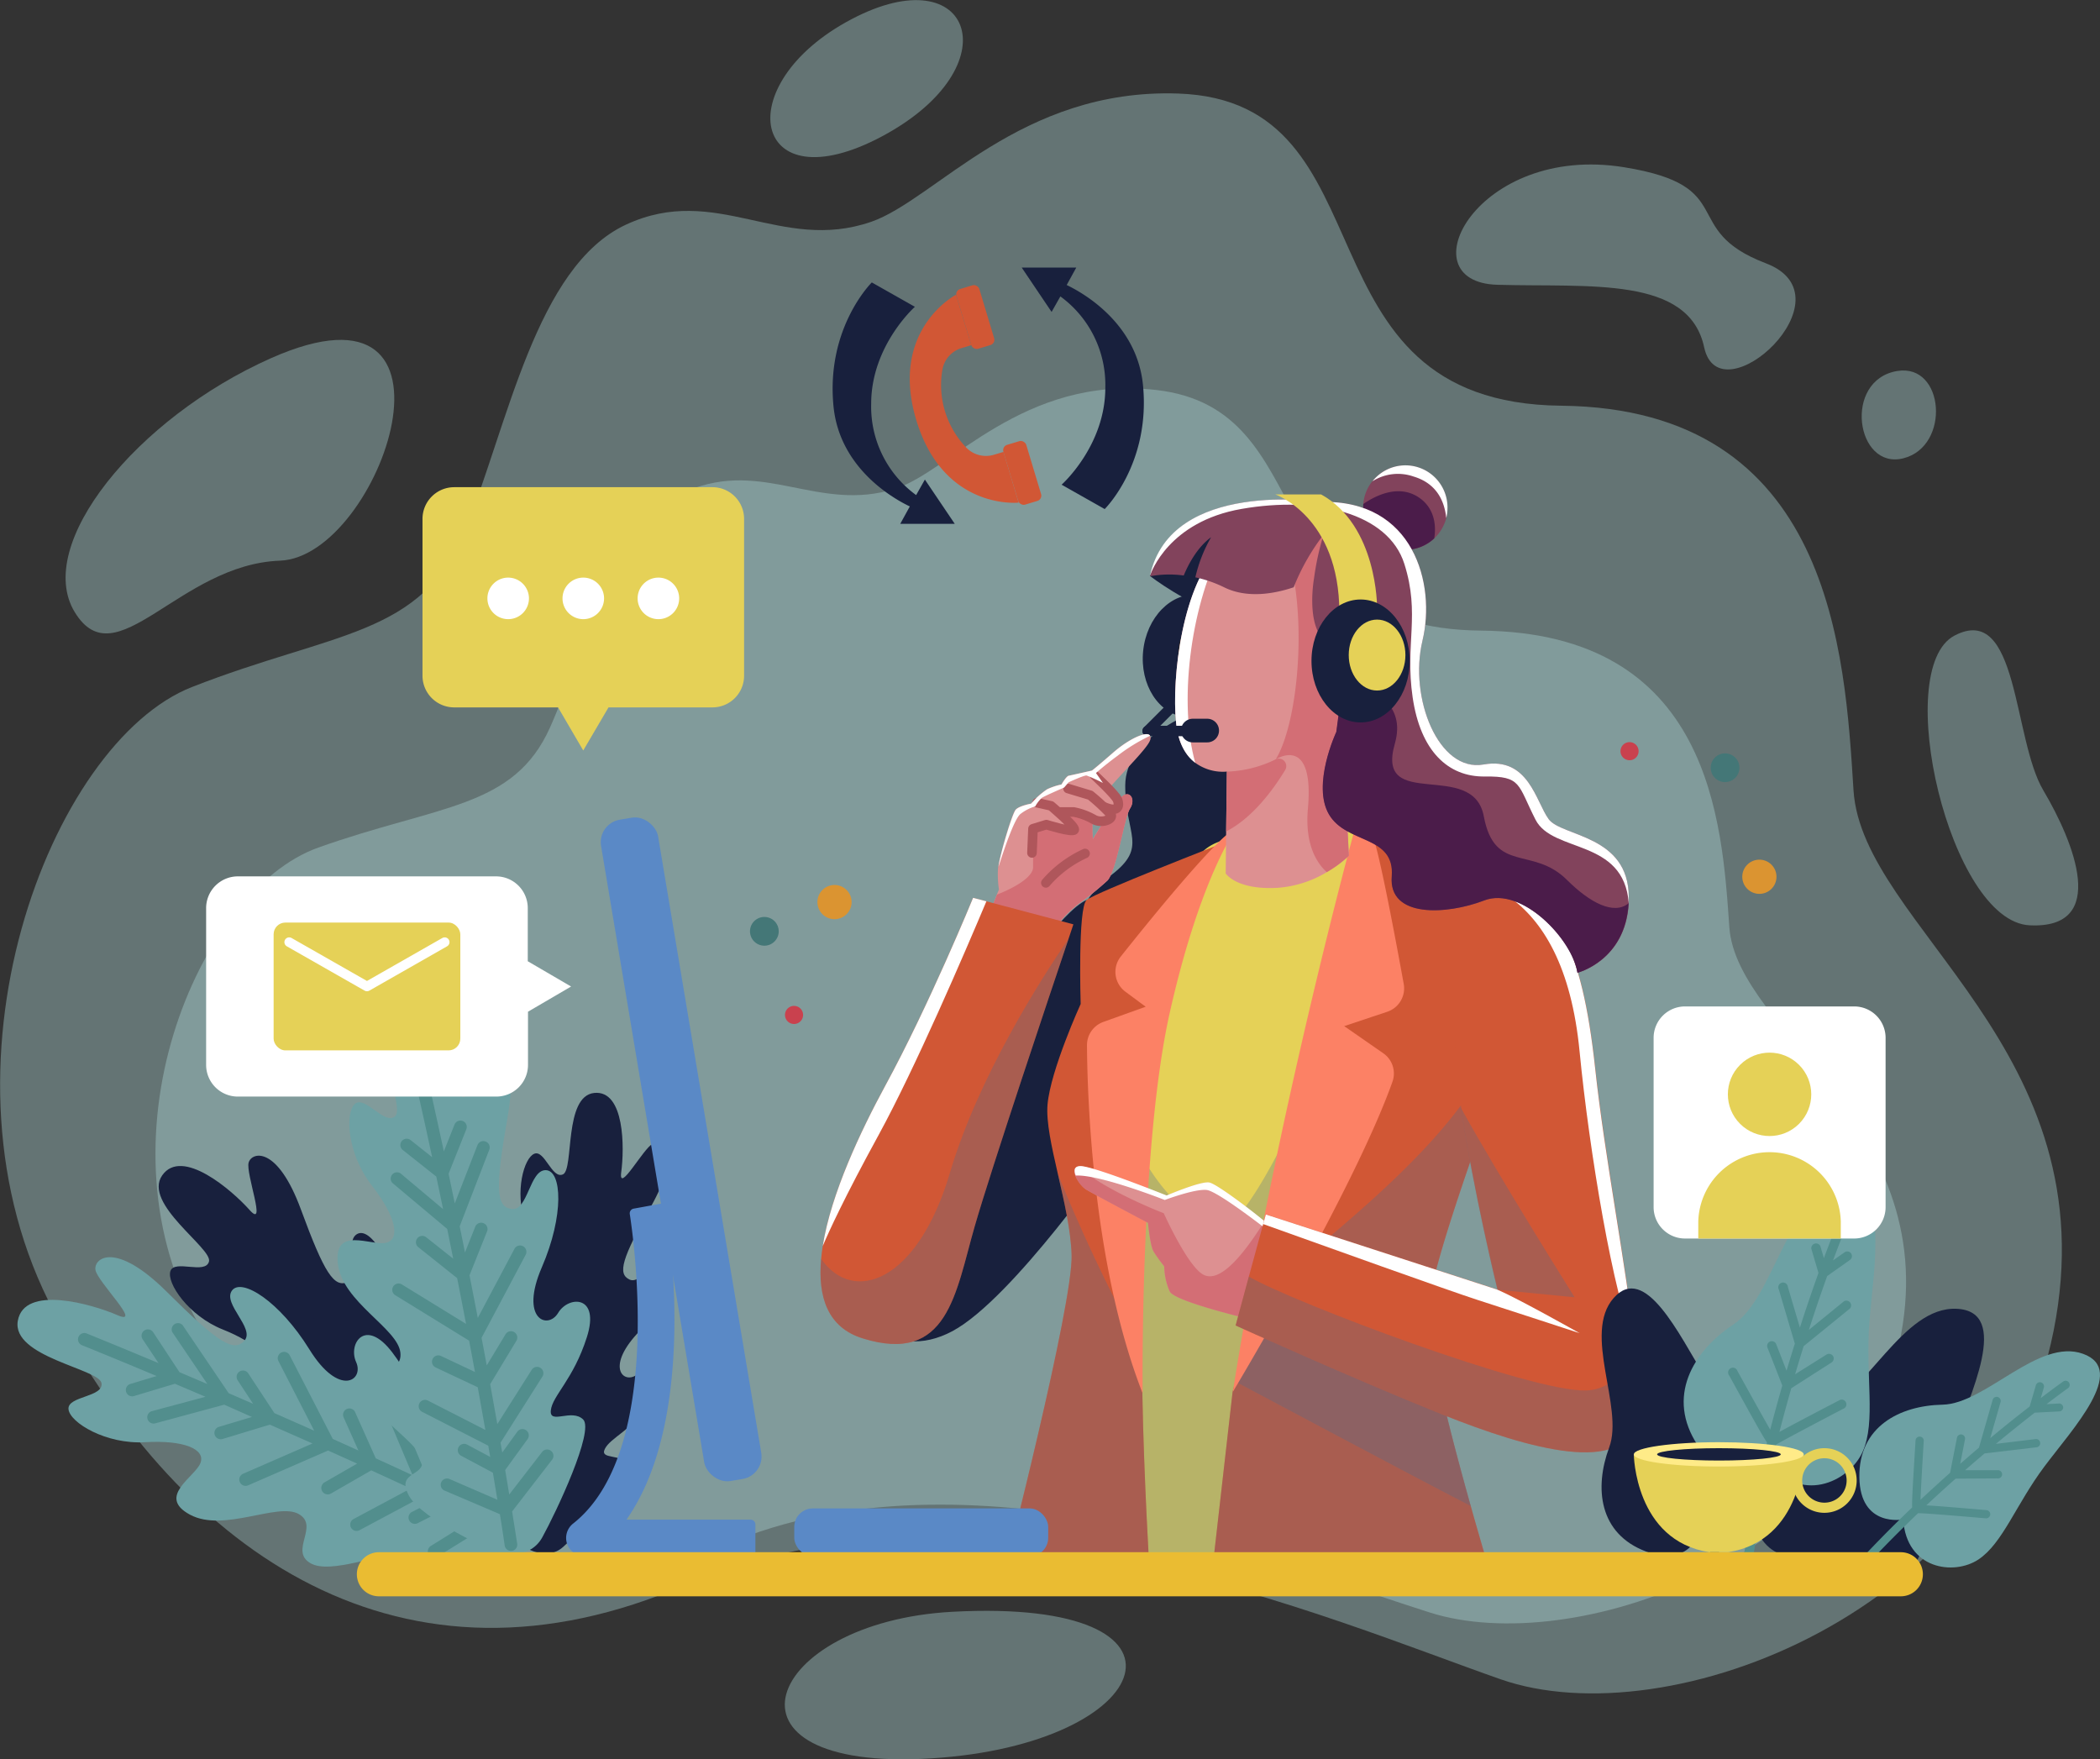 <svg xmlns="http://www.w3.org/2000/svg" xmlns:xlink="http://www.w3.org/1999/xlink" viewBox="0 0 438.69 367.51"><rect x="0" y="0" width="438.69" height="367.51" fill="#333333" stroke="none"/><defs><style>.cls-1,.cls-17,.cls-24{fill:none;}.cls-2{isolation:isolate;}.cls-3,.cls-5{opacity:0.4;}.cls-4,.cls-5{fill:#acd5d4;}.cls-6{fill:#18203d;}.cls-7{fill:#e5d157;}.cls-8{fill:#4a6c8f;opacity:0.3;mix-blend-mode:multiply;}.cls-14,.cls-9{fill:#fff;}.cls-9{stroke:#272525;stroke-miterlimit:10;}.cls-10{fill:#d15735;}.cls-11{fill:#fc8165;}.cls-12{fill:#dd9091;}.cls-13{fill:#d36e75;}.cls-15{fill:#82435c;}.cls-16{fill:#4b1c4a;}.cls-17{stroke:#af565b;}.cls-17,.cls-24{stroke-linecap:round;stroke-linejoin:round;stroke-width:2px;}.cls-18{fill:#6da1a4;}.cls-19{fill:#528e8d;}.cls-20{clip-path:url(#clip-path);}.cls-21{fill:#5a89c6;}.cls-22{fill:#eabc32;}.cls-23{fill:#ffeb88;}.cls-24{stroke:#fff;}.cls-25{fill:#db9431;}.cls-26{fill:#477;}.cls-27{fill:#c9414e;}</style><clipPath id="clip-path"><path class="cls-1" d="M380.9,245.25h9a55.24,55.24,0,0,1,55.24,55.24v0a30.2,30.2,0,0,1-30.2,30.2h-59.1a30.2,30.2,0,0,1-30.2-30.2v0a55.24,55.24,0,0,1,55.24-55.24Z"></path></clipPath></defs><g class="cls-2"><g id="Layer_2" data-name="Layer 2"><g id="OBJECTS"><g class="cls-3"><path class="cls-4" d="M182,46.33c-18.95,6.55-32.34-8.15-51.2.58s-24.7,41.92-33.69,64-27.39,21-57,32.6S-15.67,223.32,11.28,274s72.76,82.67,132,57,135.19,7.57,170.22,19.8S417.29,336.85,429,278,389,193.62,387.2,165.1s-4.49-79.77-61.08-80.35-34.4-63.66-80-65.21C213.15,18.42,195.42,41.67,182,46.33Z"></path><path class="cls-4" d="M339.25,34.93c-30.67-4.95-45.75,24-26.47,24.56s40-1.9,43.22,13.06S387.27,62,368.89,55,363.64,38.86,339.25,34.93Z"></path><path class="cls-4" d="M408.3,132.77c-13.25,6.95-1,59.69,15.67,60.52s9.27-17.41,2.88-28.19S421.73,125.72,408.3,132.77Z"></path><path class="cls-4" d="M396.32,77.5c-11.37,1.9-8.64,20.73,1.28,18.24S406.23,75.85,396.32,77.5Z"></path><path class="cls-4" d="M177.9,4c-26,13.67-20.78,39,6.4,24.46S203.17-9.32,177.9,4Z"></path><path class="cls-4" d="M56.57,74.84C28.54,87.3,7,113.8,15.63,127.9s21.75-10,42.86-10.78S100.38,55.35,56.57,74.84Z"></path><path class="cls-4" d="M199,336.69c-39.41,2.11-51.76,33.55-4.5,30.63S253.58,333.77,199,336.69Z"></path></g><path class="cls-5" d="M187,102.1c-16.08,5.05-27.46-6.28-43.47.45s-21,32.32-28.61,49.37-23.26,16.16-48.44,25.14S19.17,238.55,42.05,277.6s61.79,63.74,112.13,44,114.8,5.84,144.55,15.26,88.11-10.77,98-56.1-33.94-65.09-35.47-87.08-3.81-61.5-51.87-61.95-32.66-46.29-67.89-50.27C213.68,78.31,198.43,98.51,187,102.1Z"></path><path class="cls-6" d="M240.21,120.3s8.08,6.27,15.07,7.75-5.75,20.73-5.75,20.73-14.47,5-14.47,15.34,4.82,12.71-2.85,18.63-10.3,13.8,5.7,13.8S264,179.9,264,179.9l.88-52.16s-7.45-16-7.45-16.66-5.92-1.54-5.92-1.54Z"></path><path class="cls-6" d="M227,188c-10.17,4.49-40.95,57.74-46.18,72.21s5.54,24.62,18.16,17.85,33.86-37.55,33.86-37.55Z"></path><path class="cls-7" d="M283.54,327.65h-54s2.3-42.12,1.91-64.33c-.16-9.16.91-21.48,2.66-33.56h0c2.49-17.19,6.35-33.9,10-40.33,6.18-11,6.08-13.78,17.15-14.91,8.88-.9,26.73-5.35,35,3.56a16.73,16.73,0,0,1,4.1,9C302,197.14,283.54,327.65,283.54,327.65Z"></path><path class="cls-8" d="M283.54,327.65h-54s2.3-42.12,1.91-64.33c-.16-9.16.91-21.48,2.66-33.56,3.67,15.07,11.77,21.87,17.68,27.1,10.47,9.23,41.24-78.77,41.24-78.77s1.17,0,3.25,0a16.73,16.73,0,0,1,4.1,9C302,197.14,283.54,327.65,283.54,327.65Z"></path><ellipse class="cls-6" cx="249.02" cy="137.04" rx="12.84" ry="10.26" transform="translate(87.14 370.67) rotate(-84.11)"></ellipse><path class="cls-6" d="M246.68,147.32l-6.16,6.16a1.1,1.1,0,0,1-1.54,0h0a1.09,1.09,0,0,1,0-1.55l6.15-6.15a1.09,1.09,0,0,1,1.55,1.54Z"></path><ellipse class="cls-9" cx="252.57" cy="136.17" rx="7.41" ry="5.92" transform="translate(91.19 373.42) rotate(-84.11)"></ellipse><path class="cls-10" d="M240.52,206.21l-4.4,38.66s1.55,19.95,2.23,36.94c.13,3.25.23,6.39.29,9.26.31,17.91,1.57,38.34,1.57,38.34l-30.49-.63s14.46-56.25,14.14-66.63c-.16-5.2-1.58-11.27-2.88-16.95s-2.46-10.87-2.15-14.47c.64-7.23,6.92-21,6.92-21S225.12,189.56,227,188s28.42-11.86,28.42-11.86Z"></path><path class="cls-8" d="M209.72,328.78s14.46-56.25,14.14-66.63c-.16-5.2-1.58-11.27-2.88-16.95a346.9,346.9,0,0,0,17.37,36.61c.13,3.25.23,6.39.29,9.26.31,17.91,1.57,38.34,1.57,38.34Z"></path><path class="cls-11" d="M258.12,173.22c-2.89.48-17.4,18.29-24,26.61a5.15,5.15,0,0,0,1,7.35l4.21,3.12-8.85,3.18a5.15,5.15,0,0,0-3.41,4.9c.08,11.26,1.24,46.17,11.63,72.69,0,0-.62-51.54,5.66-79.51S258.12,173.22,258.12,173.22Z"></path><path class="cls-10" d="M321.28,201.19a69.85,69.85,0,0,1-2.44,8.29c-6,17.69-20.5,55.41-20.5,64.93,0,11.63,13.21,55,13.21,55H253.09l4.4-38.66,4.13-16,.9-3.49,22.62-88.94-.94-7.54s16.66,4.08,26.72,8.17S322.54,193.33,321.28,201.19Z"></path><path class="cls-8" d="M307.24,314.6c2.38,8.48,4.31,14.81,4.31,14.81H253.09l4.4-38.66.57-2.18,3.56-13.81,12.56-.43,15.35-.54s-20.6-5.21-19.36-8.44,42.44-31.52,43.44-53.61l5.23-2.26c-6,17.69-20.5,55.41-20.5,64.93a48.52,48.52,0,0,0,.94,7.87C300.91,291.37,304.4,304.5,307.24,314.6Z"></path><path class="cls-8" d="M307.24,314.6c-16-8.29-38.53-20.38-49.18-26l3.56-13.81,12.56-.43c7.64,2.44,16.71,5.32,25.1,7.95C300.91,291.37,304.4,304.5,307.24,314.6Z"></path><path class="cls-11" d="M283,173.22s-16.35,59.71-25.46,117.53c0,0,25.24-42.07,33.33-64.74a5.13,5.13,0,0,0-1.92-6l-8.15-5.66,9-3a5.16,5.16,0,0,0,3.44-5.81c-1.68-9.24-5.54-30-6.76-31.43A2.85,2.85,0,0,0,283,173.22Z"></path><path class="cls-12" d="M266.17,257l-.1.71-2.62,18.39s-18-4.09-19.1-6.37a13.46,13.46,0,0,1-1.14-5.22s-1.59-2.05-2.27-3.19-1.13-5.91-1.13-5.91-11.6-6.13-13-7a7,7,0,0,1-2.12-2.8c-.37-.92-.36-1.73.53-1.93a2.09,2.09,0,0,1,.46-.05c2.73,0,18,6.14,18,6.14s7-3,8.87-2.72c1.34.16,8.08,5.21,11.56,8.08A12.89,12.89,0,0,1,266.17,257Z"></path><path class="cls-13" d="M266.17,257.05l-2.72,19.09s-18-4.09-19.09-6.36a13.43,13.43,0,0,1-1.15-5.23s-1.59-2-2.27-3.19-1.13-5.91-1.13-5.91-11.6-6.13-13-7-3.55-4.29-1.59-4.73c6,5.18,17.89,9.72,17.89,9.72s4.71,10.5,8,12.67q4.35,2.9,13-10.94A12.7,12.7,0,0,1,266.17,257.05Z"></path><path class="cls-14" d="M266.17,257l-.1.71-.13.15s-11.38-9-13.86-9.28-8.76,2.09-8.76,2.09-13.65-5.38-18.6-5.1c-.37-.92-.36-1.73.53-1.93a2.09,2.09,0,0,1,.46-.05c2.73,0,18,6.14,18,6.14s7-3,8.87-2.72c1.34.16,8.08,5.21,11.56,8.08A12.89,12.89,0,0,1,266.17,257Z"></path><path class="cls-10" d="M341.72,297c-2.52,11-21.69,6-40.55-1.57s-43.05-18.54-43.05-18.54l2.76-10.21h0l3-11,.56-2,48.39,15.71h0c-.13-.52-5.13-21-7.58-37.94-.59-4.12-1-8-1.22-11.39-.8-14.61,8.28-28.76,11.11-32.8.53-.74.83-1.14.83-1.14,8.81,3.46,14.46,10.68,17.29,37.09,2,18.29,6.49,41.41,8.24,57.55C342.25,287.89,342.49,293.66,341.72,297Z"></path><path class="cls-14" d="M330,278.5c-.44-.14-14.49-4.75-21.33-6.95-5.4-1.73-32.82-11.56-44.79-15.85l.56-2,48.39,15.71C317.39,271.39,329.59,278.28,330,278.5Z"></path><path class="cls-14" d="M341.47,280.74c-4.39-9.68-9.5-40.46-11.49-61.05-1.71-17.79-7.68-27.44-14.87-32.45.53-.74.83-1.14.83-1.14,8.81,3.46,14.46,10.68,17.29,37.09C335.19,241.48,339.72,264.6,341.47,280.74Z"></path><path class="cls-8" d="M341.72,297c-2.52,11-21.69,6-40.55-1.57s-43.05-18.54-43.05-18.54l2.76-10.21c9.24,5.36,59,24.2,70.5,23.78,5.76-.21,8.6-4.92,10.09-9.76C342.25,287.89,342.49,293.66,341.72,297Z"></path><path class="cls-8" d="M328.94,271l-16.14-1.58h0c-.13-.52-5.13-21-7.58-37.94C313.33,246.17,328.94,271,328.94,271Z"></path><path class="cls-12" d="M280.54,153.77l1.24,25a24.84,24.84,0,0,1-4.62,3.42,23.18,23.18,0,0,1-10.23,3.27c-8.66.5-10.88-3-10.88-3l.09-8.78.15-12.5a9.78,9.78,0,0,1-6.59-1.83h0c-1.89-1.44-3.57-4-4-8.32-1-9.41,1.35-29.48,9.46-36.7h0A9.88,9.88,0,0,1,261,111.7a64.59,64.59,0,0,1,6.53-.55c7-.24,17.08.53,17.72,7C286.23,128,280.54,153.77,280.54,153.77Z"></path><path class="cls-13" d="M280.54,153.77l1.24,25a24.84,24.84,0,0,1-4.62,3.42c-2.89-2.67-4.49-7-3.94-13.26,1.41-15.69-6.73-10.29-6.73-10.29,5-8.09,7.21-33.62,1-47.47,7-.24,17.08.53,17.72,7C286.23,128,280.54,153.77,280.54,153.77Z"></path><path class="cls-14" d="M249.69,159.36c-1.89-1.44-3.57-4-4-8.32-1-9.41,1.35-29.48,9.46-36.7C248.54,127.34,246.25,147.08,249.69,159.36Z"></path><path class="cls-13" d="M268.48,160.84c-2.57,4.23-6.83,10-12.34,12.85l.15-12.5a24.84,24.84,0,0,0,10.2-2.57A1.56,1.56,0,0,1,268.48,160.84Z"></path><path class="cls-6" d="M252.18,155.08h-3a2.47,2.47,0,0,1-2.47-2.47h0a2.48,2.48,0,0,1,2.47-2.47h3a2.47,2.47,0,0,1,2.47,2.47h0A2.46,2.46,0,0,1,252.18,155.08Z"></path><path class="cls-6" d="M248.45,153.79h-8.7a1.09,1.09,0,0,1-1.09-1.09h0a1.09,1.09,0,0,1,1.09-1.09h8.7a1.09,1.09,0,1,1,0,2.18Z"></path><path class="cls-15" d="M302.38,106.06a9.08,9.08,0,0,1-.26,2.17,8.9,8.9,0,0,1-2.51,4.24,8.8,8.8,0,0,1-14.82-6.41,6.51,6.51,0,0,1,0-.77,8.79,8.79,0,0,1,17.55.77Z"></path><path class="cls-14" d="M302.38,106.06a9.08,9.08,0,0,1-.26,2.17c-.36-3.62-2.06-7.27-6.84-8.69a9.92,9.92,0,0,0-8.58,1,8.79,8.79,0,0,1,15.68,5.47Z"></path><path class="cls-16" d="M299.61,112.47a8.8,8.8,0,0,1-14.82-6.41,6.51,6.51,0,0,1,0-.77c2.9-2,7.41-4,11.38-1.52C299.34,105.75,300.15,109.17,299.61,112.47Z"></path><path class="cls-15" d="M340.25,187.44c0,.42,0,.84,0,1.24h0c-.66,12-10.7,14.52-10.7,14.52-1-6.88-11.59-18.13-19.47-15.11s-20,3.7-19.31-5-9.4-6.72-13.09-12.93,1.51-17.28,1.51-17.28l1.68-12.76s-.07-.13-.23-.37c-.59-.93-2.24-3.49-4.64-6.68-3-4-1.5-12.25-1.5-12.25a56.29,56.29,0,0,1,2-9.14,45.56,45.56,0,0,0-6.25,11c-3.83,1.29-9.61,2.44-14.54,0a26,26,0,0,0-6-2.08,30.21,30.21,0,0,1,3.29-8.38c-2.85,2.08-4.71,5.57-5.72,8a22.18,22.18,0,0,0-7,.15v0C244.61,100,276,104.85,276,104.85c19.3-.5,24,17.12,21.15,29s3.35,27.53,12.76,25.85,10.91,7.72,13.6,11.41S340.25,174.34,340.25,187.44Z"></path><path class="cls-14" d="M340.25,187.44c0,.42,0,.84,0,1.24-1.05-13.62-15.89-10.39-19.49-17.47-3.74-7.35-2.87-9.1-10.58-9s-13.45-5.35-15.08-16.55,1.63-17.31-1.74-27.89-18.3-14.2-34-11.46c-15.2,2.65-18.9,13.27-19.12,13.94C244.61,100,276,104.85,276,104.85c19.3-.5,24,17.12,21.15,29s3.35,27.53,12.76,25.85,10.91,7.72,13.6,11.41S340.25,174.34,340.25,187.44Z"></path><path class="cls-16" d="M340.21,188.69c-.66,12-10.7,14.52-10.7,14.52-1-6.88-11.59-18.13-19.47-15.11s-20,3.7-19.31-5-9.4-6.72-13.09-12.93,1.51-17.28,1.51-17.28l1.68-12.76s-.07-.13-.23-.37c6.16,4.45,13.21,7.09,10.77,15.64-4.09,14.31,16.35,3.07,18.6,15.13s10.22,6.13,17.38,13.29C332.1,188.55,337.13,191.23,340.21,188.69Z"></path><path class="cls-7" d="M287.67,126.87s.1-17.08-11.69-23.59H266.4s13.39,4.6,13.39,24.7Z"></path><ellipse class="cls-6" cx="284.23" cy="138.07" rx="10.26" ry="12.84"></ellipse><ellipse class="cls-7" cx="287.67" cy="136.84" rx="5.92" ry="7.41"></ellipse><path class="cls-12" d="M240.22,153.68c-.6-1.08-4.38.62-7.78,3.58-4,3.46-4.37,3.69-4.37,3.69s-4.31,1-4.85,1.08-1.51,1.83-1.51,1.83a13.29,13.29,0,0,0-3,1,16.47,16.47,0,0,0-3.34,3s-2.48.42-3.23,1.28S209,178,208.54,181a3.93,3.93,0,0,0-.07.61,21.31,21.31,0,0,0,.21,4.2l-.41,1h0L206.21,192l13.59,2.69a25.83,25.83,0,0,1,5.58-5.92,61.89,61.89,0,0,0,6-4.85c1.9-2.25,3.46-13.13,4.67-15s0-3.81-1.56-2.6a7.4,7.4,0,0,0-1,1.07l0-.12h0a.49.49,0,0,0,0-.11,11.51,11.51,0,0,0-1.93-2.33c3.33-3.89,8.25-8.64,8.72-10.27A1,1,0,0,0,240.22,153.68Zm-11.93,21.58a22.8,22.8,0,0,1,0-4.24v0a1.25,1.25,0,0,0,.12.08h0a3.28,3.28,0,0,0,2.26.39C229.37,173.47,228.29,175.26,228.29,175.26Zm3.59-6.29h0a3.24,3.24,0,0,0,.39.07l-.5.7c-.31-.32-.73-.73-1.2-1.17l.18,0A7.22,7.22,0,0,0,231.88,169Z"></path><path class="cls-13" d="M236.08,168.86c-1.21,1.9-2.77,12.78-4.67,15a61.89,61.89,0,0,1-6,4.85,25.83,25.83,0,0,0-5.58,5.92L206.21,192l2.06-5.12h0c6-2.39,7.54-4.52,7.54-5.66s0-8.07,0-8.07,2.29-1,2.8-.86,5.23,1.32,5.82,1.07-2.86-3.09-2.86-3.09a2.13,2.13,0,0,1,1.74-.8,23.38,23.38,0,0,1,5,1.58,22.8,22.8,0,0,0,0,4.24s1.08-1.79,2.36-3.79c0,0,1.2-.42,1.2-.65s0-.63-.07-1.08-.06-.71-.06-.71l.16-.06h0l1.22-.44.38-1.32,0,.12a7.4,7.4,0,0,1,1-1.07C236.08,165.05,237.29,167,236.08,168.86Z"></path><path class="cls-17" d="M218.48,184.43a24,24,0,0,1,8.19-6.14"></path><path class="cls-17" d="M215.58,178.18l.21-5.06,2.8-.86s5.49,1.72,5.82,1.08-4.85-5-4.85-5l-2.91-.65"></path><path class="cls-17" d="M223.11,164.72l4.64,1.4a40.48,40.48,0,0,1,4.3,4c.65,1-1.93,2.05-3.66,1a13.65,13.65,0,0,0-4.09-1.5l-2.94,0"></path><path class="cls-17" d="M228.61,161.92s4.41,4.09,4.84,5.17.33,2.8-2.69,1.51"></path><path class="cls-14" d="M233.43,157.9c-2.52,1.84-4.48,3.58-4.48,3.58l1.45,2.07A36.56,36.56,0,0,0,227,162c-.51-.09-3.77,1.42-3.77,1.42l-.93,1.09s-4.11,1.77-4.69,2.18a7.34,7.34,0,0,0-1.35,1.76,9.24,9.24,0,0,0-3,1.52c-1.23.81-3.27,6.72-4.67,11.08.42-3,2.89-11.08,3.59-11.89s3.23-1.28,3.23-1.28a16.47,16.47,0,0,1,3.34-3,13.29,13.29,0,0,1,3-1s1-1.73,1.51-1.83,4.85-1.08,4.85-1.08.39-.23,4.37-3.69c3.4-3,7.18-4.66,7.78-3.58A36.59,36.59,0,0,0,233.43,157.9Z"></path><path class="cls-10" d="M224.23,193.09s-.37,1.09-1,3c0,0,0,0,0,0C219.55,207,207,244.4,203.61,256.2c-4,13.85-5.55,28.93-23.4,23.38-7.31-2.26-9.4-8.67-8.67-16.61.07-.87.19-1.77.33-2.68,1.74-11,8-24.14,13-33.37,9.23-16.94,18.41-39.37,18.41-39.37l2.76.73Z"></path><path class="cls-8" d="M223.22,196.09C219.55,207,207,244.4,203.61,256.2c-4,13.85-5.55,28.93-23.4,23.38-7.31-2.26-9.4-8.67-8.67-16.61,6.7,9.61,20.15,4.91,26.91-18C204.36,225,217.46,204.49,223.22,196.09Z"></path><path class="cls-14" d="M206.06,188.28c-4.54,10.78-14.8,34.68-22.5,48.78-7.18,13.12-10.41,20.2-11.69,23.23,1.74-11,8-24.14,13-33.37,9.23-16.94,18.41-39.37,18.41-39.37Z"></path><path class="cls-6" d="M103.8,327.66s-15.46,1.91-20.23-.94,1-4.85-1.36-7.42-13.52-2.42-16.2-6.37,4.82-5.8,2-9.69-14.92-2.84-19.44-8.85,4-6.33,6.1-8.35-1-5.48-8.14-8.32S34.75,268,35.6,265.52s7.33.79,8.06-2-13.92-12.09-9.77-18,14.6,3.14,18.26,7.25-.86-7.65-.21-9.91,6-3.59,10.92,9.79,6.94,16.44,9.84,15.14-.9-8.39,1.89-10,7.62,5.82,9,16.89,7.26,10.08,7.3,6.12,5.37-7.26,7.24,1.29,0,13.37,1.14,16,3.32-2.4,6.38-1.65,4.62,18.38,4.76,24.08S103.8,327.66,103.8,327.66Z"></path><path class="cls-6" d="M103.3,305a1.25,1.25,0,0,0-1.4,1.07l-1.36,10.49c-1-1.26-2.08-2.52-3.12-3.76l.75-7.47A1.26,1.26,0,0,0,97.05,304a1.24,1.24,0,0,0-1.36,1.12l-.5,5-1.27-1.5.56-15.38a1.24,1.24,0,0,0-1.2-1.29,1.26,1.26,0,0,0-1.29,1.2l-.45,12.64q-2.61-3.09-5.18-6.08l.15-10a1.24,1.24,0,1,0-2.48,0l-.11,7.15-3.62-4.17-.74-18.47a1.24,1.24,0,1,0-2.48.09l.61,15.38q-2.89-3.33-5.63-6.43L70.67,274A1.24,1.24,0,0,0,69.26,273a1.26,1.26,0,0,0-1.05,1.42l.82,5.46-3.49-3.91L63,260a1.25,1.25,0,0,0-2.46.4l2,12.15-4-4.43-1.4-9.31a1.24,1.24,0,0,0-2.46.37l.84,5.63c-6.34-7-10.27-11.13-10.38-11.25a1.25,1.25,0,0,0-1.81,1.71c.12.12,4.21,4.46,10.78,11.68l-5.35-.76a1.24,1.24,0,0,0-1.41,1.05,1.26,1.26,0,0,0,1.06,1.41l8.32,1.19,4.39,4.85L50.28,272.8a1.24,1.24,0,0,0-.42,2.45l13.86,2.38,4,4.45-6.71-1a1.24,1.24,0,1,0-.35,2.46L70.24,285l6,6.89-14.83-.34a1.25,1.25,0,0,0-.06,2.49l17.1.4,4.1,4.73-7.35.65a1.24,1.24,0,0,0,.22,2.48l9.12-.81q2.73,3.19,5.53,6.5l-12.71.73a1.24,1.24,0,0,0,.14,2.48l14.57-.83,1.44,1.72-5.15.2a1.24,1.24,0,1,0,.1,2.48l7.07-.27L99,318.61,89,319.87a1.25,1.25,0,0,0,.32,2.47l11.6-1.46,4,4.84a1.23,1.23,0,0,0,1.47.35,1.17,1.17,0,0,0,.28-.17,1.25,1.25,0,0,0,.18-1.75l-4.05-5,1.66-12.8A1.23,1.23,0,0,0,103.3,305Z"></path><path class="cls-6" d="M109,322.79s-10.2-9.31-11-14.18,3.85-2.11,4.21-5.19-6.16-10.5-5-14.59,6.69-.1,7.69-4.23-6.69-11.69-5.25-18.2,6.56-1,9.14-.7,3.15-3.81.92-10.28-.26-13.54,1.91-14.41,3.69,5.4,6,4.3.12-16.35,6.52-17,6.3,11.65,5.64,16.49,4.66-5,6.56-5.86,5.86,2-.3,13-7.08,14.15-4.53,15.35,5.14-5.44,7.8-4.46.47,8.49-6.22,15.78-2.6,10.7.09,8.44,8-.57,3.31,5.63-9,7.67-10.14,10,3.53.85,4.8,3.35-9.72,13.71-13.48,17.09S109,322.79,109,322.79Z"></path><path class="cls-6" d="M124,309.38a1.11,1.11,0,0,0-1.53-.32l-7.85,5.13c.25-1.43.5-2.85.74-4.27l5.45-3.8a1.1,1.1,0,1,0-1.26-1.81l-3.68,2.56c.09-.57.19-1.14.28-1.72l10.69-8.49a1.11,1.11,0,0,0-1.38-1.73l-8.78,7q.58-3.54,1.12-7l6.8-5.64a1.1,1.1,0,0,0-1.41-1.7l-4.89,4.05c.25-1.63.5-3.25.74-4.84l12-11.15a1.1,1.1,0,0,0-1.5-1.62l-10,9.28c.38-2.57.74-5.08,1.08-7.5l5.43-6.26a1.1,1.1,0,1,0-1.66-1.45l-3.22,3.7c.22-1.58.43-3.12.63-4.61l9.27-11a1.1,1.1,0,0,0-1.68-1.42l-7,8.33c.24-1.84.47-3.59.68-5.24l5.46-6.31a1.11,1.11,0,1,0-1.67-1.45l-3.3,3.81c1-8.28,1.58-13.33,1.59-13.47a1.1,1.1,0,1,0-2.19-.24c0,.15-.59,5.41-1.66,14l-2.57-4a1.1,1.1,0,0,0-1.52-.33,1.11,1.11,0,0,0-.34,1.52l4,6.29q-.34,2.71-.74,5.75l-5-8.31a1.09,1.09,0,0,0-1.51-.38,1.1,1.1,0,0,0-.38,1.51l6.39,10.7q-.35,2.55-.72,5.25l-3.21-5.07a1.11,1.11,0,1,0-1.87,1.18l4.61,7.27c-.36,2.59-.75,5.28-1.15,8L109,273.41a1.11,1.11,0,0,0-1.56-.15,1.1,1.1,0,0,0-.15,1.55l9.59,11.75q-.4,2.7-.83,5.49l-4.68-4.58a1.1,1.1,0,0,0-1.54,1.58l5.8,5.68q-.57,3.67-1.19,7.47l-7.81-8.15a1.11,1.11,0,0,0-1.6,1.53l9,9.34-.33,2-3.1-3.35a1.1,1.1,0,0,0-1.62,1.5l4.26,4.6-.81,4.71-6.65-6a1.1,1.1,0,0,0-1.48,1.64l7.67,7q-.48,2.71-1,5.44a1.11,1.11,0,0,0,.61,1.2,1.31,1.31,0,0,0,.28.09,1.11,1.11,0,0,0,1.28-.89q.51-2.81,1-5.59l9.58-6.26A1.11,1.11,0,0,0,124,309.38Z"></path><path class="cls-18" d="M107.78,323.82s-14,8.75-19.91,8.12-1.2-5.12-4.63-6.54-14.1,3.71-18.45,1.11,2-7.75-2.4-10.24-15.64,3.92-22.68.15,1-7.87,2.15-10.77-3.37-4.86-11.55-4.38-15.7-4.09-16-6.88,7.42-2.5,6.89-5.48-18.81-5.43-17.48-13,15.47-3.5,20.84-1.17-4.24-7-4.62-9.46,4.14-6.12,14.89,4.56,14,12.75,16.24,10.2-4.61-7.69-2.62-10.44,9.95,2.21,16.18,12.28,11.49,6.47,9.76,2.64,1.94-9.4,7.56-2,5.92,12.91,8.25,14.93,2.12-3.8,5.41-4.45,12.67,15.65,15.34,21.08S107.78,323.82,107.78,323.82Z"></path><path class="cls-19" d="M97.18,302.2a1.33,1.33,0,0,0-.87,1.66l3.38,10.71L95,312.34l-2.62-7.52a1.32,1.32,0,1,0-2.5.87l1.77,5.07-1.89-.88-6.33-15.07a1.32,1.32,0,0,0-2.44,1l5.21,12.38q-3.9-1.82-7.7-3.55L74.19,295a1.32,1.32,0,1,0-2.41,1.08L74.87,303l-5.35-2.41-9-17.47a1.32,1.32,0,0,0-2.35,1.21l7.46,14.53-8.31-3.67-5.46-8.3a1.32,1.32,0,0,0-2.21,1.46l3.23,4.9-5.11-2.22-9.64-14.24A1.32,1.32,0,0,0,36,278.29l7.32,10.83-5.83-2.48L32,278.3a1.32,1.32,0,1,0-2.21,1.45l3.33,5c-9.22-3.86-14.87-6.13-15-6.19a1.32,1.32,0,1,0-1,2.45c.16.07,6.05,2.42,15.6,6.44l-5.49,1.65a1.32,1.32,0,1,0,.76,2.53l8.55-2.57,6.39,2.72-11.19,3a1.32,1.32,0,0,0,.69,2.55l14.41-3.9L52.63,296l-6.89,2.06a1.32,1.32,0,0,0,.75,2.54l9.88-3,8.91,3.94-14.45,6.3a1.32,1.32,0,1,0,1.05,2.42l16.66-7.25,6.06,2.73-6.79,3.91A1.32,1.32,0,1,0,69.13,312l8.43-4.85c2.7,1.24,5.45,2.5,8.22,3.79l-11.92,6.38a1.32,1.32,0,1,0,1.25,2.33l13.67-7.31,2.16,1-4.88,2.49a1.32,1.32,0,1,0,1.21,2.35L94,314.77l5.17,2.47L90,322.94a1.32,1.32,0,0,0,1.4,2.24L102,318.59c2,1,4,1.92,6,2.9a1.33,1.33,0,0,0,1.58-.32,1.41,1.41,0,0,0,.18-.29,1.32,1.32,0,0,0-.6-1.77l-6.12-3-4.11-13.07A1.33,1.33,0,0,0,97.18,302.2Z"></path><path class="cls-18" d="M103.42,324.12s-15.2-6.52-18-11.69,3.52-3.91,2.73-7.54S77,295.44,76.64,290.38s7.53-2.74,7-7.82S71.51,272,70.58,264s7-3.68,10.07-4.39,2.06-5.54-3-12S72,232.45,74.14,230.6s6.3,4.66,8.44,2.53-6.3-18.54.69-21.79S95,222,96.15,227.78s3.3-7.48,5.11-9.21,7.39-.1,4.77,14.83-2.44,18.79.92,19.15,3.68-8.17,7.06-8.11,3.88,9.42-.82,20.29,1.26,13.13,3.41,9.52,8.82-3.79,6,5.07-7.2,12.22-7.53,15.29,4.33-.43,6.74,1.9-5.6,19.34-8.53,24.64S103.42,324.12,103.42,324.12Z"></path><path class="cls-19" d="M115.1,303.07a1.32,1.32,0,0,0-1.85.23l-6.87,8.9c-.28-1.72-.56-3.42-.85-5.12l4.68-6.45a1.32,1.32,0,1,0-2.14-1.56l-3.15,4.36-.36-2.06,8.75-13.81a1.32,1.32,0,0,0-2.24-1.41l-7.18,11.34c-.5-2.81-1-5.6-1.49-8.34l5.47-9.06a1.32,1.32,0,0,0-2.26-1.37l-3.93,6.51q-.54-2.93-1.08-5.77l9.21-17.34a1.32,1.32,0,0,0-2.34-1.24l-7.66,14.43c-.59-3.06-1.16-6-1.73-8.91l3.69-9.22a1.33,1.33,0,0,0-2.46-1l-2.18,5.46q-.55-2.82-1.1-5.47l6.18-16a1.32,1.32,0,1,0-2.47-.95L95,251.39q-.67-3.25-1.29-6.2l3.7-9.28a1.32,1.32,0,1,0-2.46-1l-2.23,5.61c-2.1-9.77-3.47-15.71-3.5-15.87a1.32,1.32,0,0,0-2.58.59c0,.17,1.47,6.35,3.63,16.49l-4.49-3.57a1.33,1.33,0,0,0-1.86.22,1.31,1.31,0,0,0,.22,1.85l7,5.55c.45,2.13.93,4.41,1.42,6.8l-8.88-7.46a1.32,1.32,0,0,0-1.7,2l11.44,9.6q.61,3,1.25,6.21l-5.63-4.47a1.32,1.32,0,1,0-1.65,2.07L95.5,267q.91,4.62,1.86,9.56l-13.43-8.26a1.32,1.32,0,0,0-1.38,2.25L98,280.06c.41,2.15.81,4.33,1.22,6.54l-7.09-3.34A1.32,1.32,0,0,0,91,285.65l8.8,4.14c.53,2.93,1.06,5.91,1.59,8.92l-12-6.14a1.32,1.32,0,0,0-1.2,2.36L102,302c.14.78.27,1.56.41,2.35l-4.83-2.58a1.32,1.32,0,0,0-1.25,2.33l6.63,3.54c.32,1.87.63,3.76.94,5.65L94,309a1.32,1.32,0,1,0-1,2.43l11.43,4.88c.35,2.17.69,4.36,1,6.54a1.33,1.33,0,0,0,1.16,1.12,1.38,1.38,0,0,0,.35,0,1.32,1.32,0,0,0,1.1-1.51c-.35-2.24-.7-4.49-1.06-6.72l8.38-10.85A1.31,1.31,0,0,0,115.1,303.07Z"></path><g class="cls-20"><path class="cls-6" d="M379.06,324s-9.27,5-13-6.59,4.21-19.29,14-22.5,17.31-22.06,28.7-21.51,2.85,17.91-1,28.6-4.18,20.55-8.64,25.94S383.31,335.27,379.06,324Z"></path><path class="cls-6" d="M407.86,287.05a1,1,0,0,0-1.26-.6l-2.79,1c2.32-3.22,3.74-5.07,3.81-5.15a1,1,0,1,0-1.57-1.21c-.06.08-1.55,2-4,5.38l0-2.66a1,1,0,1,0-2,0l.1,5.33c-2,2.76-4.28,6.15-6.83,10l-.16-8.94a1,1,0,1,0-2,0l.21,11.85c-1,1.61-2.1,3.29-3.18,5l-.62-6a1,1,0,0,0-1.08-.88,1,1,0,0,0-.88,1.08l.88,8.52q-2.43,4-4.91,8.29c-.83-3.24-2.35-9.49-3.37-13.74a1,1,0,0,0-1.92.46c2.43,10.15,3.37,14.1,3.93,15.66C373.32,333,366.47,347,361.9,360.94a1,1,0,0,0,.63,1.25,1.25,1.25,0,0,0,.32.05,1,1,0,0,0,.92-.68c4.54-13.81,11.35-27.76,18.25-40,1.78-.49,10.46-2.4,15.9-3.57a1,1,0,1,0-.41-1.93c-7.7,1.65-11.86,2.57-14.14,3.13,1.63-2.84,3.26-5.58,4.85-8.19l9.61-3a1,1,0,1,0-.59-1.88l-7.44,2.31c1.12-1.81,2.23-3.56,3.31-5.23l11.49-5a1,1,0,1,0-.8-1.8l-8.73,3.83c2.52-3.83,4.81-7.17,6.73-9.89l5.47-2A1,1,0,0,0,407.86,287.05Z"></path><path class="cls-6" d="M355.43,318.82s-1.64,9-11.55,5.29-10.85-13.34-7.72-21.75-5.62-23.75.93-31.21,13.74,7.78,18.92,16.2,11.73,14,13,20S365.43,322.06,355.43,318.82Z"></path><path class="cls-6" d="M345.93,279.18a.86.86,0,0,0-1.09.54l-.83,2.45c-.94-3.33-1.42-5.3-1.44-5.39a.86.86,0,0,0-1-.63.84.84,0,0,0-.63,1c0,.1.53,2.16,1.51,5.63l-1.84-1.41a.85.85,0,0,0-1.2.16.86.86,0,0,0,.15,1.2l3.69,2.83c.82,2.82,1.87,6.25,3.13,10.09l-6.17-4.74a.87.87,0,0,0-1.21.16.86.86,0,0,0,.16,1.21l8.19,6.28c.53,1.58,1.1,3.22,1.69,4.9l-4.39-2.81a.83.83,0,0,0-1.18.26.85.85,0,0,0,.26,1.18l6.27,4c.92,2.54,1.92,5.16,3,7.84-2.66-1.19-7.74-3.55-11.18-5.16a.86.86,0,1,0-.73,1.56c8.23,3.85,11.43,5.35,12.8,5.82a202.84,202.84,0,0,0,17.47,34.37.86.86,0,0,0,1.19.25.67.67,0,0,0,.21-.2.84.84,0,0,0,0-1C365.8,339,360,326.84,355.39,315.49c.63-1.48,4-8.42,6.2-12.76a.86.86,0,0,0-1.54-.77c-3.05,6.14-4.68,9.47-5.54,11.32-1.05-2.65-2-5.24-2.95-7.74l3.18-8.16a.86.86,0,1,0-1.6-.63l-2.46,6.33c-.62-1.75-1.21-3.46-1.77-5.09l2.81-10.56a.86.86,0,0,0-1.66-.44l-2.13,8c-1.24-3.78-2.27-7.16-3.09-9.94l1.63-4.8A.86.86,0,0,0,345.93,279.18Z"></path><path class="cls-18" d="M397.58,317.4s-9,1.79-9.16-8.79,8.41-15,17.39-15.18,20-14,29.35-10.62-2.17,15.63-8.1,23.56-8.71,16.05-13.78,19.41S398.25,327.89,397.58,317.4Z"></path><path class="cls-19" d="M431,294a.85.85,0,0,0-.9-.81l-2.58.13c2.75-2.1,4.4-3.28,4.48-3.33a.86.86,0,0,0-1-1.4c-.08.05-1.81,1.28-4.68,3.47l.64-2.22a.86.86,0,0,0-1.66-.48L424,293.81c-2.32,1.81-5.12,4-8.24,6.62l2.14-7.48a.86.86,0,1,0-1.65-.47l-2.84,9.92q-1.9,1.62-3.92,3.38l1-5.12a.85.85,0,0,0-.68-1,.86.86,0,0,0-1,.67l-1.43,7.32c-2,1.79-4.09,3.68-6.19,5.65.12-2.9.45-8.5.68-12.29a.85.85,0,0,0-.8-.91.86.86,0,0,0-.91.8c-.56,9.07-.78,12.6-.71,14-8.92,8.52-18.19,18.47-25.53,28.9a.85.85,0,0,0,.21,1.19.91.91,0,0,0,.26.13.87.87,0,0,0,.93-.33c7.29-10.35,16.5-20.23,25.37-28.69,1.61,0,9.31.66,14.14,1.07a.86.86,0,0,0,.93-.79.85.85,0,0,0-.78-.92c-6.83-.59-10.53-.88-12.57-1,2.08-1.95,4.13-3.81,6.12-5.58l8.76-.05a.86.86,0,1,0,0-1.71l-6.78,0c1.39-1.22,2.76-2.4,4.08-3.51l10.85-1.28a.85.85,0,0,0,.75-.95.86.86,0,0,0-1-.76l-8.25,1c3.07-2.54,5.83-4.74,8.11-6.52l5.07-.26A.85.85,0,0,0,431,294Z"></path><path class="cls-18" d="M368.86,304.8s-7.57,7.21-14.21-2.88-1.07-19.59,7.47-25.25,10.75-25.7,21.81-28.18,7.46,16.4,6.59,27.66,1.42,20.79-1.42,27.13S375.91,314.51,368.86,304.8Z"></path><path class="cls-19" d="M386.7,261.83a1,1,0,0,0-1.37-.23l-2.41,1.7c1.37-3.7,2.25-5.84,2.29-5.94a1,1,0,0,0-1.82-.75c0,.1-.95,2.35-2.38,6.21l-.75-2.54a1,1,0,0,0-1.88.56l1.5,5.08c-1.13,3.16-2.47,7-3.88,11.42l-2.52-8.52a1,1,0,1,0-1.88.56l3.34,11.3c-.57,1.81-1.15,3.7-1.73,5.65l-2.16-5.54a1,1,0,0,0-1.27-.56,1,1,0,0,0-.56,1.27l3.1,7.92c-.85,3-1.7,6.05-2.52,9.24-1.65-2.88-4.76-8.47-6.85-12.27a1,1,0,1,0-1.72.95c5,9.08,6.95,12.61,7.91,14-3.4,13.66-6.25,28.92-6.95,43.46a1,1,0,0,0,.93,1,.91.91,0,0,0,.33,0,1,1,0,0,0,.7-.89c.7-14.43,3.53-29.58,6.91-43.15,1.57-.95,9.38-5.06,14.28-7.62a1,1,0,0,0-.9-1.74c-6.94,3.62-10.68,5.59-12.72,6.73.81-3.15,1.65-6.2,2.48-9.13l8.42-5.39a1,1,0,0,0,.29-1.36,1,1,0,0,0-1.35-.29L375,287.08q.9-3.06,1.79-5.88l9.67-7.86a1,1,0,0,0-1.23-1.53l-7.36,6c1.4-4.33,2.71-8.13,3.83-11.25l4.72-3.34A1,1,0,0,0,386.7,261.83Z"></path></g><path class="cls-21" d="M156.75,325.11H122.29a4,4,0,0,1-3.47-1.85,3.83,3.83,0,0,1,.91-5c18.58-14.65,12.93-57.47,11.84-64.6a1,1,0,0,1,.85-1.19l5.48-1a1,1,0,0,1,1.22.86c1.1,6.93,6.19,44.38-8.17,65a.08.08,0,0,0,.07.12h25.73a1,1,0,0,1,1.05,1.05v5.55A1,1,0,0,1,156.75,325.11Z"></path><rect class="cls-21" x="136.27" y="170.05" width="12.08" height="140.07" rx="4.76" transform="translate(-37.69 26.79) rotate(-9.5)"></rect><rect class="cls-21" x="165.92" y="315.1" width="53.05" height="10.01" rx="3.87"></rect><path class="cls-22" d="M397.08,333.46H79.15a4.6,4.6,0,0,1-4.6-4.61h0a4.6,4.6,0,0,1,4.6-4.6H397.08a4.6,4.6,0,0,1,4.61,4.6h0A4.6,4.6,0,0,1,397.08,333.46Z"></path><path class="cls-7" d="M381.12,302.52a6.75,6.75,0,1,0,6.74,6.74A6.74,6.74,0,0,0,381.12,302.52Zm0,11.38a4.64,4.64,0,1,1,4.64-4.64A4.63,4.63,0,0,1,381.12,313.9Z"></path><path class="cls-7" d="M376.79,303.81s-.2,18-15.79,20.44h-3.91c-15.57-2.4-15.79-20.44-15.79-20.44l17.75,1.28Z"></path><path class="cls-23" d="M376.79,303.81c0,1.4-7.94,2.54-17.74,2.54s-17.74-1.14-17.74-2.54,7.94-2.54,17.74-2.54S376.79,302.4,376.79,303.81Z"></path><path class="cls-6" d="M372,303.81c0,.71-5.78,1.29-12.91,1.29s-12.92-.58-12.92-1.29,5.79-1.29,12.92-1.29S372,303.1,372,303.81Z"></path><path class="cls-14" d="M119.3,206.08l-9,5.26v11.12a6.62,6.62,0,0,1-6.62,6.61H49.69a6.62,6.62,0,0,1-6.63-6.61V189.69a6.63,6.63,0,0,1,6.63-6.62h53.94a6.63,6.63,0,0,1,6.62,6.62V200.8Z"></path><rect class="cls-7" x="57.16" y="192.72" width="39" height="26.7" rx="2.45"></rect><polyline class="cls-24" points="92.9 196.81 76.66 206.07 60.41 196.81"></polyline><path class="cls-7" d="M155.44,108.39v32.77a6.61,6.61,0,0,1-6.62,6.61h-21.7l-5.28,9-5.26-9H94.88a6.62,6.62,0,0,1-6.62-6.61V108.39a6.63,6.63,0,0,1,6.62-6.62h53.94A6.62,6.62,0,0,1,155.44,108.39Z"></path><path class="cls-14" d="M110.5,125a4.34,4.34,0,1,1-4.34-4.34A4.35,4.35,0,0,1,110.5,125Z"></path><path class="cls-14" d="M126.19,125a4.34,4.34,0,1,1-4.34-4.34A4.34,4.34,0,0,1,126.19,125Z"></path><path class="cls-14" d="M141.88,125a4.34,4.34,0,1,1-4.34-4.34A4.34,4.34,0,0,1,141.88,125Z"></path><rect class="cls-10" x="201.24" y="59.71" width="4.99" height="13.04" rx="1.15" transform="translate(-10.44 61.56) rotate(-16.76)"></rect><path class="cls-10" d="M196.85,77.32a18.9,18.9,0,0,0,4.83,16A5.75,5.75,0,0,0,207.62,95l2-.6L212.79,105s-15.69,1.66-21.38-17.25,8.3-26.18,8.3-26.18l3.18,10.54-2,.6A5.74,5.74,0,0,0,196.85,77.32Z"></path><rect class="cls-10" x="211.05" y="92.28" width="4.99" height="13.04" rx="1.15" transform="translate(-19.42 65.76) rotate(-16.76)"></rect><path class="cls-6" d="M188.06,109.43l2-3.64c-3.24-1.53-14.66-7.87-15.94-20.91-1.62-16.43,8-25.88,8-25.88l9,5.09s-9.13,8.11-9.13,20.24a22.86,22.86,0,0,0,9.39,19.09l1.83-3.24,6.24,9.25Z"></path><path class="cls-6" d="M224.83,55.9l-2,3.64c3.23,1.54,14.66,7.87,15.94,20.91,1.61,16.44-8,25.89-8,25.89l-9-5.09s9.13-8.11,9.13-20.24a22.85,22.85,0,0,0-9.39-19.09l-1.83,3.24-6.24-9.26Z"></path><path class="cls-14" d="M393.9,216.79v35.38a6.56,6.56,0,0,1-6.56,6.55H352a6.56,6.56,0,0,1-6.56-6.55V216.79a6.56,6.56,0,0,1,6.56-6.55h35.37A6.56,6.56,0,0,1,393.9,216.79Z"></path><circle class="cls-7" cx="369.66" cy="228.61" r="8.71" transform="translate(-53.38 328.34) rotate(-45)"></circle><path class="cls-7" d="M384.54,255.19v3.53H354.77v-3.53a14.89,14.89,0,0,1,29.77,0Z"></path><path class="cls-25" d="M365.06,180.58a3.57,3.57,0,1,1-.14,5A3.56,3.56,0,0,1,365.06,180.58Z"></path><path class="cls-26" d="M358.3,158.2a3,3,0,1,1-.12,4.23A3,3,0,0,1,358.3,158.2Z"></path><path class="cls-27" d="M339.12,155.54a1.89,1.89,0,1,1-.08,2.68A1.89,1.89,0,0,1,339.12,155.54Z"></path><path class="cls-25" d="M173.21,191.83a3.57,3.57,0,1,1,4.51-2.27A3.57,3.57,0,0,1,173.21,191.83Z"></path><path class="cls-26" d="M158.74,197.4a3,3,0,1,1,3.78-1.9A3,3,0,0,1,158.74,197.4Z"></path><path class="cls-27" d="M165.28,213.81a1.89,1.89,0,1,1,2.39-1.2A1.89,1.89,0,0,1,165.28,213.81Z"></path></g></g></g></svg>